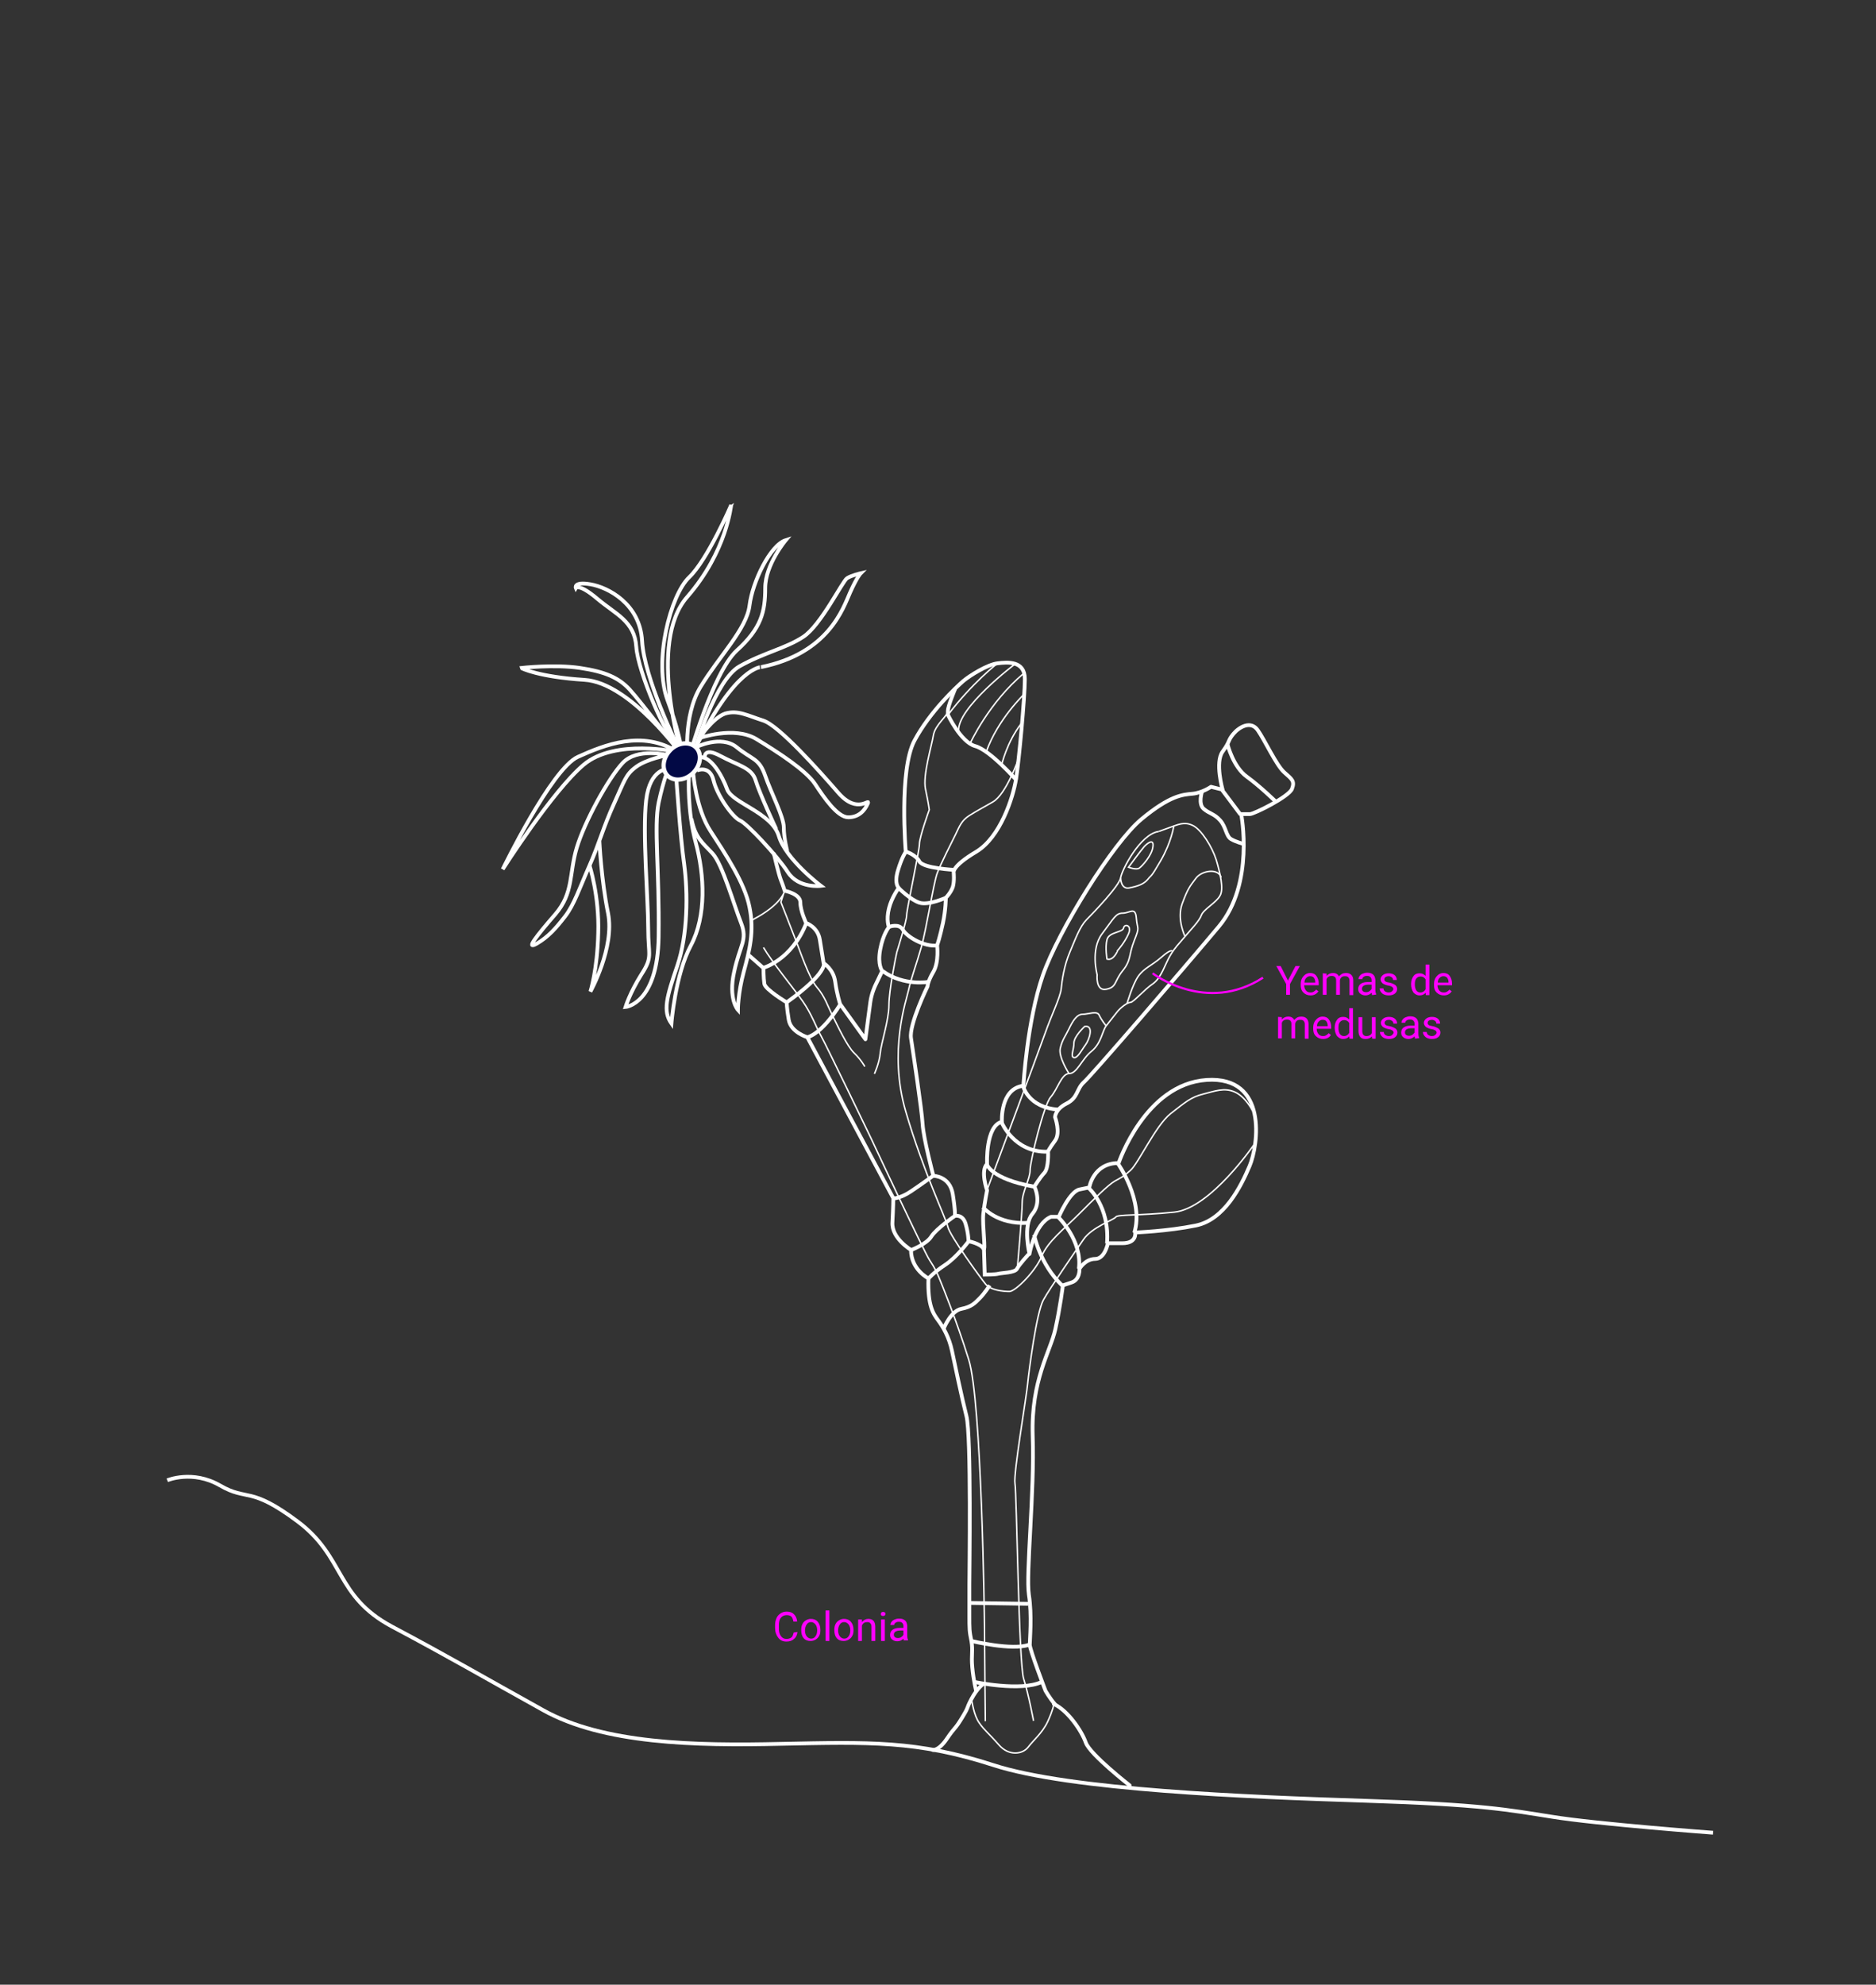 <?xml version="1.0" encoding="utf-8"?>
<!-- Generator: Adobe Illustrator 26.1.0, SVG Export Plug-In . SVG Version: 6.00 Build 0)  -->
<svg version="1.1" id="a" xmlns="http://www.w3.org/2000/svg" xmlns:xlink="http://www.w3.org/1999/xlink" x="0px" y="0px"
	 viewBox="0 0 646 683.1" style="enable-background:new 0 0 646 683.1;" xml:space="preserve">
<rect x="0" y="0" width="646" height="683.1" fill="#333333" stroke="none"/>
<style type="text/css">
	.st0{fill:#FF00FF;}
	.st1{fill:none;stroke:#FFFFFF;stroke-width:1.3;stroke-miterlimit:10;}
	.st2{fill:none;stroke:#FFFFFF;stroke-width:1.3;stroke-linecap:round;stroke-linejoin:round;}
	.st3{fill:none;stroke:#FFFFFF;stroke-width:0.5;stroke-linecap:round;stroke-linejoin:round;}
	.st4{fill:none;stroke:#FFFFFF;stroke-width:0.5;stroke-miterlimit:10;}
	.st5{fill:none;stroke:#FF00FF;stroke-width:0.75;stroke-miterlimit:10;}
	.st6{fill:#020945;stroke:#FFFFFF;stroke-width:1.47;stroke-miterlimit:10;}
</style>
<g>
	<path class="st0" d="M443.5,337.5l2.6-5h1.5l-3.4,6.2v3.7h-1.3v-3.7l-3.4-6.2h1.5L443.5,337.5z"/>
	<path class="st0" d="M451.3,342.6c-1,0-1.8-0.3-2.5-1s-0.9-1.5-0.9-2.6v-0.2c0-0.7,0.1-1.4,0.4-2s0.7-1,1.2-1.4
		c0.5-0.3,1-0.5,1.6-0.5c1,0,1.7,0.3,2.2,1s0.8,1.5,0.8,2.7v0.5h-5c0,0.7,0.2,1.3,0.6,1.8c0.4,0.5,0.9,0.7,1.6,0.7
		c0.5,0,0.8-0.1,1.1-0.3c0.3-0.2,0.6-0.4,0.8-0.7l0.8,0.6C453.4,342.1,452.5,342.6,451.3,342.6L451.3,342.6L451.3,342.6z M451.1,336
		c-0.5,0-0.9,0.2-1.3,0.6s-0.6,0.9-0.6,1.6h3.7V338c0-0.6-0.2-1.1-0.5-1.5C452.1,336.1,451.6,336,451.1,336L451.1,336L451.1,336z"/>
	<path class="st0" d="M456.8,335.1l0,0.8c0.5-0.6,1.3-1,2.2-1c1,0,1.7,0.4,2.1,1.2c0.2-0.4,0.6-0.6,1-0.9c0.4-0.2,0.9-0.3,1.4-0.3
		c1.6,0,2.5,0.9,2.5,2.6v5h-1.3v-4.9c0-0.5-0.1-0.9-0.4-1.2c-0.2-0.3-0.6-0.4-1.2-0.4c-0.5,0-0.9,0.1-1.2,0.4s-0.5,0.7-0.5,1.1v4.9
		h-1.3v-4.9c0-1.1-0.5-1.6-1.6-1.6c-0.8,0-1.4,0.4-1.7,1.1v5.4h-1.3v-7.4L456.8,335.1L456.8,335.1z"/>
	<path class="st0" d="M472.5,342.5c-0.1-0.1-0.1-0.4-0.2-0.8c-0.6,0.6-1.3,0.9-2.1,0.9c-0.7,0-1.3-0.2-1.8-0.6
		c-0.5-0.4-0.7-0.9-0.7-1.6c0-0.8,0.3-1.4,0.9-1.8c0.6-0.4,1.4-0.6,2.5-0.6h1.2v-0.6c0-0.4-0.1-0.8-0.4-1.1s-0.6-0.4-1.2-0.4
		c-0.5,0-0.8,0.1-1.1,0.3c-0.3,0.2-0.5,0.5-0.5,0.8h-1.3c0-0.4,0.1-0.7,0.4-1.1s0.6-0.6,1.1-0.8s0.9-0.3,1.5-0.3
		c0.9,0,1.5,0.2,2,0.6c0.5,0.4,0.7,1,0.8,1.8v3.4c0,0.7,0.1,1.2,0.3,1.6v0.1L472.5,342.5L472.5,342.5z M470.4,341.5
		c0.4,0,0.8-0.1,1.1-0.3s0.6-0.5,0.8-0.8v-1.5h-1c-1.5,0-2.3,0.5-2.3,1.4c0,0.4,0.1,0.7,0.4,0.9C469.6,341.4,470,341.5,470.4,341.5
		L470.4,341.5L470.4,341.5z"/>
	<path class="st0" d="M479.8,340.5c0-0.3-0.1-0.6-0.4-0.8s-0.7-0.4-1.4-0.5c-0.6-0.1-1.1-0.3-1.5-0.5s-0.6-0.4-0.8-0.7
		c-0.2-0.3-0.3-0.6-0.3-0.9c0-0.6,0.3-1.1,0.8-1.5c0.5-0.4,1.2-0.6,2-0.6c0.8,0,1.5,0.2,2,0.6c0.5,0.4,0.8,1,0.8,1.7h-1.3
		c0-0.4-0.1-0.6-0.4-0.9c-0.3-0.2-0.7-0.4-1.1-0.4s-0.8,0.1-1.1,0.3c-0.3,0.2-0.4,0.5-0.4,0.8c0,0.3,0.1,0.5,0.4,0.7
		c0.2,0.2,0.7,0.3,1.3,0.4s1.1,0.3,1.5,0.5c0.4,0.2,0.7,0.4,0.9,0.7s0.3,0.6,0.3,1c0,0.7-0.3,1.2-0.8,1.6s-1.2,0.6-2.1,0.6
		c-0.6,0-1.1-0.1-1.6-0.3s-0.8-0.5-1.1-0.9s-0.4-0.8-0.4-1.2h1.3c0,0.4,0.2,0.8,0.5,1s0.7,0.4,1.2,0.4c0.5,0,0.9-0.1,1.1-0.3
		S479.8,340.8,479.8,340.5L479.8,340.5L479.8,340.5z"/>
	<path class="st0" d="M485.9,338.7c0-1.1,0.3-2,0.8-2.7s1.2-1,2.1-1s1.5,0.3,2.1,0.9V332h1.3v10.5H491l-0.1-0.8
		c-0.5,0.6-1.2,0.9-2.1,0.9s-1.5-0.4-2.1-1C486.2,340.8,485.9,339.9,485.9,338.7L485.9,338.7L485.9,338.7L485.9,338.7z M487.2,338.9
		c0,0.8,0.2,1.5,0.5,2c0.4,0.5,0.8,0.7,1.4,0.7c0.8,0,1.4-0.4,1.8-1.1v-3.4c-0.4-0.7-1-1-1.7-1c-0.6,0-1.1,0.2-1.5,0.7
		S487.2,337.9,487.2,338.9L487.2,338.9L487.2,338.9z"/>
	<path class="st0" d="M497.2,342.6c-1,0-1.8-0.3-2.5-1s-0.9-1.5-0.9-2.6v-0.2c0-0.7,0.1-1.4,0.4-2s0.7-1,1.2-1.4
		c0.5-0.3,1-0.5,1.6-0.5c1,0,1.7,0.3,2.2,1s0.8,1.5,0.8,2.7v0.5h-5c0,0.7,0.2,1.3,0.6,1.8c0.4,0.5,0.9,0.7,1.6,0.7
		c0.5,0,0.8-0.1,1.1-0.3c0.3-0.2,0.6-0.4,0.8-0.7l0.8,0.6C499.3,342.1,498.4,342.6,497.2,342.6L497.2,342.6L497.2,342.6z M497,336
		c-0.5,0-0.9,0.2-1.3,0.6s-0.6,0.9-0.6,1.6h3.7V338c0-0.6-0.2-1.1-0.5-1.5C497.9,336.1,497.5,336,497,336L497,336L497,336z"/>
	<path class="st0" d="M441.4,350.1l0,0.8c0.5-0.6,1.3-1,2.2-1c1,0,1.7,0.4,2.1,1.2c0.2-0.4,0.6-0.6,1-0.9c0.4-0.2,0.9-0.3,1.4-0.3
		c1.6,0,2.5,0.9,2.5,2.6v5h-1.3v-4.9c0-0.5-0.1-0.9-0.4-1.2c-0.2-0.3-0.6-0.4-1.2-0.4c-0.5,0-0.9,0.1-1.2,0.4s-0.5,0.7-0.5,1.1v4.9
		h-1.3v-4.9c0-1.1-0.5-1.6-1.6-1.6c-0.8,0-1.4,0.4-1.7,1.1v5.4h-1.3v-7.4L441.4,350.1L441.4,350.1z"/>
	<path class="st0" d="M455.6,357.6c-1,0-1.8-0.3-2.5-1s-0.9-1.5-0.9-2.6v-0.2c0-0.7,0.1-1.4,0.4-2s0.7-1,1.2-1.4
		c0.5-0.3,1-0.5,1.6-0.5c1,0,1.7,0.3,2.2,1s0.8,1.5,0.8,2.7v0.5h-5c0,0.7,0.2,1.3,0.6,1.8c0.4,0.5,0.9,0.7,1.6,0.7
		c0.5,0,0.8-0.1,1.1-0.3c0.3-0.2,0.6-0.4,0.8-0.7l0.8,0.6C457.8,357.1,456.8,357.6,455.6,357.6L455.6,357.6L455.6,357.6z M455.4,351
		c-0.5,0-0.9,0.2-1.3,0.6s-0.6,0.9-0.6,1.6h3.7V353c0-0.6-0.2-1.1-0.5-1.5C456.4,351.1,456,351,455.4,351L455.4,351L455.4,351z"/>
	<path class="st0" d="M459.6,353.7c0-1.1,0.3-2,0.8-2.7s1.2-1,2.1-1s1.5,0.3,2.1,0.9V347h1.3v10.5h-1.2l-0.1-0.8
		c-0.5,0.6-1.2,0.9-2.1,0.9s-1.5-0.4-2.1-1C459.9,355.8,459.6,354.9,459.6,353.7L459.6,353.7L459.6,353.7L459.6,353.7z M460.9,353.9
		c0,0.8,0.2,1.5,0.5,2c0.4,0.5,0.8,0.7,1.4,0.7c0.8,0,1.4-0.4,1.8-1.1v-3.4c-0.4-0.7-1-1-1.7-1c-0.6,0-1.1,0.2-1.5,0.7
		S460.9,352.9,460.9,353.9L460.9,353.9L460.9,353.9z"/>
	<path class="st0" d="M472.4,356.7c-0.5,0.6-1.2,0.9-2.2,0.9c-0.8,0-1.4-0.2-1.8-0.7c-0.4-0.5-0.6-1.1-0.6-2v-4.8h1.3v4.8
		c0,1.1,0.5,1.7,1.4,1.7c1,0,1.6-0.4,1.9-1.1v-5.4h1.3v7.4h-1.2L472.4,356.7L472.4,356.7L472.4,356.7z"/>
	<path class="st0" d="M479.9,355.5c0-0.3-0.1-0.6-0.4-0.8s-0.7-0.4-1.4-0.5c-0.6-0.1-1.1-0.3-1.5-0.5s-0.6-0.4-0.8-0.7
		c-0.2-0.3-0.3-0.6-0.3-0.9c0-0.6,0.3-1.1,0.8-1.5c0.5-0.4,1.2-0.6,2-0.6c0.8,0,1.5,0.2,2,0.6c0.5,0.4,0.8,1,0.8,1.7h-1.3
		c0-0.4-0.1-0.6-0.4-0.9c-0.3-0.2-0.7-0.4-1.1-0.4s-0.8,0.1-1.1,0.3c-0.3,0.2-0.4,0.5-0.4,0.8c0,0.3,0.1,0.5,0.4,0.7
		c0.2,0.2,0.7,0.3,1.3,0.4s1.1,0.3,1.5,0.5c0.4,0.2,0.7,0.4,0.9,0.7s0.3,0.6,0.3,1c0,0.7-0.3,1.2-0.8,1.6s-1.2,0.6-2.1,0.6
		c-0.6,0-1.1-0.1-1.6-0.3s-0.8-0.5-1.1-0.9s-0.4-0.8-0.4-1.2h1.3c0,0.4,0.2,0.8,0.5,1s0.7,0.4,1.2,0.4c0.5,0,0.9-0.1,1.1-0.3
		S479.8,355.8,479.9,355.5L479.9,355.5L479.9,355.5z"/>
	<path class="st0" d="M487.3,357.5c-0.1-0.1-0.1-0.4-0.2-0.8c-0.6,0.6-1.3,0.9-2.1,0.9c-0.7,0-1.3-0.2-1.8-0.6
		c-0.5-0.4-0.7-0.9-0.7-1.6c0-0.8,0.3-1.4,0.9-1.8c0.6-0.4,1.4-0.6,2.5-0.6h1.2v-0.6c0-0.4-0.1-0.8-0.4-1.1s-0.6-0.4-1.2-0.4
		c-0.5,0-0.8,0.1-1.1,0.3c-0.3,0.2-0.5,0.5-0.5,0.8h-1.3c0-0.4,0.1-0.7,0.4-1.1s0.6-0.6,1.1-0.8s0.9-0.3,1.5-0.3
		c0.9,0,1.5,0.2,2,0.6c0.5,0.4,0.7,1,0.8,1.8v3.4c0,0.7,0.1,1.2,0.3,1.6v0.1L487.3,357.5L487.3,357.5z M485.2,356.5
		c0.4,0,0.8-0.1,1.1-0.3s0.6-0.5,0.8-0.8v-1.5h-1c-1.5,0-2.3,0.5-2.3,1.4c0,0.4,0.1,0.7,0.4,0.9
		C484.5,356.4,484.8,356.5,485.2,356.5L485.2,356.5L485.2,356.5z"/>
	<path class="st0" d="M494.7,355.5c0-0.3-0.1-0.6-0.4-0.8s-0.7-0.4-1.4-0.5c-0.6-0.1-1.1-0.3-1.5-0.5s-0.6-0.4-0.8-0.7
		c-0.2-0.3-0.3-0.6-0.3-0.9c0-0.6,0.3-1.1,0.8-1.5c0.5-0.4,1.2-0.6,2-0.6c0.8,0,1.5,0.2,2,0.6c0.5,0.4,0.8,1,0.8,1.7h-1.3
		c0-0.4-0.1-0.6-0.4-0.9c-0.3-0.2-0.7-0.4-1.1-0.4s-0.8,0.1-1.1,0.3c-0.3,0.2-0.4,0.5-0.4,0.8c0,0.3,0.1,0.5,0.4,0.7
		c0.2,0.2,0.7,0.3,1.3,0.4s1.1,0.3,1.5,0.5c0.4,0.2,0.7,0.4,0.9,0.7s0.3,0.6,0.3,1c0,0.7-0.3,1.2-0.8,1.6s-1.2,0.6-2.1,0.6
		c-0.6,0-1.1-0.1-1.6-0.3s-0.8-0.5-1.1-0.9s-0.4-0.8-0.4-1.2h1.3c0,0.4,0.2,0.8,0.5,1s0.7,0.4,1.2,0.4c0.5,0,0.9-0.1,1.1-0.3
		S494.7,355.8,494.7,355.5L494.7,355.5L494.7,355.5z"/>
</g>
<path class="st1" d="M57.6,509.5c0,0,8.7-3.7,18.2,1.8c9.5,5.5,10.1,0,26.6,12.3c16.5,12.3,12.9,25.7,32.5,36.2
	c19.6,10.4,31.2,17.2,52.1,28.8c20.8,11.6,52.1,12.3,82.1,11.6c30-0.6,46.6-1.2,72.9,7.3c26.4,8.6,87.6,11,128.1,12.3
	s49,3.1,64.3,5.5c15.3,2.5,55.5,5.5,55.5,5.5"/>
<g>
	<path class="st2" d="M362.9,586.5c4.9,2.3,9.6,9.3,11,13.3c1.5,4.1,15.1,14.7,15.1,14.7"/>
	<path class="st2" d="M321.2,602.3c0,0,2,0.4,4.9-3.9c2.9-4.3,2.6-2.9,5.2-7.2c2.6-4.3,1.2-2.6,3.2-6.4s4.1-5.2,4.1-5.2"/>
	<path class="st3" d="M334.5,584.8c0.3,1.1,0.8,5.5,2.7,8.2c1.8,2.6,3.4,3.7,6.8,7.6c3.4,3.9,8.1,3.2,10,0.8c1.8-2.4,5-5,6.8-8.9
		c1.8-3.9,2.1-5.9,2.1-5.9"/>
</g>
<g>
	<path class="st0" d="M274.6,561.7c-0.1,1-0.5,1.9-1.2,2.4c-0.6,0.6-1.5,0.9-2.6,0.9c-1.2,0-2.1-0.4-2.8-1.3s-1.1-2-1.1-3.4v-1
		c0-0.9,0.2-1.7,0.5-2.4s0.8-1.2,1.4-1.6s1.3-0.6,2.1-0.6c1.1,0,1.9,0.3,2.5,0.9c0.6,0.6,1,1.4,1.1,2.5h-1.3
		c-0.1-0.8-0.4-1.4-0.7-1.7s-0.9-0.5-1.6-0.5c-0.8,0-1.5,0.3-2,0.9c-0.5,0.6-0.7,1.5-0.7,2.7v1c0,1.1,0.2,1.9,0.7,2.6s1.1,1,1.9,1
		c0.7,0,1.3-0.2,1.7-0.5c0.4-0.3,0.6-0.9,0.8-1.7L274.6,561.7L274.6,561.7z"/>
	<path class="st0" d="M275.9,561c0-0.7,0.1-1.4,0.4-2c0.3-0.6,0.7-1,1.2-1.3s1.1-0.5,1.7-0.5c1,0,1.8,0.3,2.4,1s0.9,1.6,0.9,2.8v0.1
		c0,0.7-0.1,1.4-0.4,1.9c-0.3,0.6-0.7,1-1.2,1.3c-0.5,0.3-1.1,0.5-1.8,0.5c-1,0-1.8-0.3-2.4-1C276.2,563.2,275.9,562.3,275.9,561
		L275.9,561z M277.2,561.2c0,0.8,0.2,1.5,0.6,2s0.9,0.8,1.5,0.8s1.1-0.2,1.5-0.8c0.4-0.5,0.6-1.2,0.6-2.1c0-0.8-0.2-1.5-0.6-2
		c-0.4-0.5-0.9-0.8-1.5-0.8s-1.1,0.2-1.5,0.8S277.2,560.3,277.2,561.2z"/>
	<path class="st0" d="M285.6,564.8h-1.3v-10.5h1.3V564.8z"/>
	<path class="st0" d="M287.3,561c0-0.7,0.1-1.4,0.4-2c0.3-0.6,0.7-1,1.2-1.3s1.1-0.5,1.7-0.5c1,0,1.8,0.3,2.4,1s0.9,1.6,0.9,2.8v0.1
		c0,0.7-0.1,1.4-0.4,1.9c-0.3,0.6-0.7,1-1.2,1.3c-0.5,0.3-1.1,0.5-1.8,0.5c-1,0-1.8-0.3-2.4-1C287.6,563.2,287.3,562.3,287.3,561
		L287.3,561z M288.6,561.2c0,0.8,0.2,1.5,0.6,2s0.9,0.8,1.5,0.8s1.1-0.2,1.5-0.8c0.4-0.5,0.6-1.2,0.6-2.1c0-0.8-0.2-1.5-0.6-2
		c-0.4-0.5-0.9-0.8-1.5-0.8s-1.1,0.2-1.5,0.8S288.6,560.3,288.6,561.2z"/>
	<path class="st0" d="M296.8,557.4l0,0.9c0.6-0.7,1.3-1.1,2.2-1.1c1.6,0,2.4,0.9,2.4,2.7v4.9h-1.3v-4.9c0-0.5-0.1-0.9-0.4-1.2
		c-0.2-0.3-0.6-0.4-1.1-0.4c-0.4,0-0.8,0.1-1.1,0.3s-0.5,0.5-0.7,0.9v5.3h-1.3v-7.4L296.8,557.4L296.8,557.4z"/>
	<path class="st0" d="M303.3,555.5c0-0.2,0.1-0.4,0.2-0.5c0.1-0.1,0.3-0.2,0.6-0.2s0.4,0.1,0.6,0.2s0.2,0.3,0.2,0.5
		s-0.1,0.4-0.2,0.5s-0.3,0.2-0.6,0.2s-0.4-0.1-0.6-0.2S303.3,555.7,303.3,555.5z M304.7,564.8h-1.3v-7.4h1.3V564.8z"/>
	<path class="st0" d="M311.3,564.8c-0.1-0.2-0.1-0.4-0.2-0.8c-0.6,0.6-1.3,0.9-2.1,0.9c-0.7,0-1.3-0.2-1.8-0.6
		c-0.5-0.4-0.7-0.9-0.7-1.6c0-0.8,0.3-1.4,0.9-1.8c0.6-0.4,1.4-0.6,2.5-0.6h1.2v-0.6c0-0.4-0.1-0.8-0.4-1.1
		c-0.3-0.3-0.6-0.4-1.2-0.4c-0.5,0-0.8,0.1-1.1,0.3c-0.3,0.2-0.5,0.5-0.5,0.8h-1.3c0-0.4,0.1-0.7,0.4-1.1s0.6-0.6,1.1-0.8
		s0.9-0.3,1.5-0.3c0.9,0,1.5,0.2,2,0.6s0.7,1,0.8,1.8v3.4c0,0.7,0.1,1.2,0.3,1.6v0.1H311.3L311.3,564.8z M309.2,563.8
		c0.4,0,0.8-0.1,1.1-0.3s0.6-0.5,0.8-0.8v-1.5h-1c-1.5,0-2.3,0.5-2.3,1.4c0,0.4,0.1,0.7,0.4,0.9
		C308.4,563.7,308.8,563.8,309.2,563.8L309.2,563.8L309.2,563.8z"/>
</g>
<path class="st1" d="M336.2,582.3c0,0-1-4-1.4-8.4s0.3-5.7-0.3-9.1c-0.7-3.4-0.7-4-0.7-9.1v-10.1c0-4.4,0.7-51.4-1-58.2
	c-1.7-6.7-4-17.8-5-22.5s-3-8.1-4.7-10.4s-3.7-5-3.4-14.5c0,0-6-3-6-9.8c0,0-6.7-4-6.4-9.4c0.3-5.4,0.3-8.4,0.3-8.4L278,357
	c0,0-5.7-1.7-6.4-6s-0.7-6-0.7-6s-7.4-4.4-7.7-6.4c-0.3-2-0.3-5.4-0.3-5.4l-5-4.4"/>
<path class="st2" d="M266.5,293.9c0,0,1.7,7.3,2.4,9c0.7,1.7,1.3,3.7,1.3,3.7s5.4,1,5.4,4s2,7.1,2,7.1s4,1.3,4.7,5.7
	c0.7,4.4,1.3,8.1,1.3,8.1s3.4,2,4,6.4s1.7,7.7,1.7,7.7l8.7,12.1c0,0,1.3-9.8,1.7-12.8s1.7-5.7,1.7-5.7l2.4-5c0,0-1.7-2-0.7-7.4
	c1-5.4,3-7.7,3-7.7s-1-2.4,0-6.4s3.4-7.1,3.4-7.1s-1.7-1.3-0.3-6s2.7-6.4,2.7-6.4s-2.4-28.2,3-38.3c5.4-10.1,14.5-18.5,16.8-20.5
	c2.4-2,8.4-5.7,11.8-6.1s9.4-1,9.4,5.4s-2,27.9-3,34.3c-1,6.4-5.4,20.2-13.8,25.2c-8.4,5-7.7,7.1-7.7,7.1s0.3,3-0.3,5
	c-0.7,2-2.4,3.7-2.4,3.7s0,4-1,8.7s-2,7.7-2,7.7s0.7,5.7-1.3,9.1c-2,3.4-2,5-2,5s-6.4,13.1-5.7,17.8s3.7,24.5,4,29.6
	c0.3,5,3.7,17.8,3.7,17.8s5.7,0,6.7,6.4c1,6.4,0.7,7.4,0.7,7.4s2.7-0.7,3.7,2.7s1,6,1,6s4.1,0.8,5.1,2.5c1,1.7-0.4-8.2,0-11.9
	s1.3-8.1,1.3-8.1s-2.4-6.7,0-9.1c0,0-0.6-13.1,5.1-14.5c0,0-0.7-11.4,7.4-12.4c0,0,1.3-22.5,6.7-38c5.4-15.5,24.2-45.7,34-53.8
	s14.1-8.4,17.5-8.7s6.4-2.4,6.4-2.4l4,1c0,0-2.7-9.4,0-13.1c2.7-3.7,1.7-3.7,3.7-6.1c2-2.4,6-4.7,8.4-1.3c2.4,3.4,6.4,12.1,9.1,14.5
	c2.7,2.4,3.7,3,2.7,5.7s-13.1,8.7-14.5,8.7h-3c0,0,4.7,23.9-7.7,38.7s-43.7,51.1-46.4,53.5c-2.7,2.4-2,5.4-6,7.4c-4,2-4,4.7-4,4.7
	s2,5.4,0,8.1s-2.4,3.7-2.4,3.7s0.3,5.7-1.3,7.4s-3.4,4.7-3.4,4.7s2.7,5.4-0.7,9.4s-1,13.8-1,13.8s1.7-10.4,7.4-12.8h2.7
	c0,0,3.7-8.7,7.1-9.4l3.4-0.7c0,0,1.3-8.4,10.1-8.4c0,0,9.1-27.2,30.3-28.6s17.8,22.5,14.8,29.6s-8.7,18.5-18.5,20.5
	c-9.8,2-20.9,2.4-20.9,2.4s0.7,3.7-4.4,3.7h-5c0,0-1,5.4-4.4,5.4s-5.4,3.4-5.4,3.4s0.3,3.7-2.7,4.7l-3,1c0,0-0.9,7.4-2.6,15.1
	c-1.7,7.7-8.4,17.5-7.8,36.6c0.7,19.2-2.4,47.7-1.3,54.8s0.3,15.5,0.3,17.2s5.4,15.8,5.4,15.8s1.4,2.5,3.2,4.6"/>
<path class="st4" d="M326.4,244.7c0,1.7-4.4,4.7-5,8.4s-3.7,13.8-2.7,18.5s1.3,7.1,1.3,7.1s-3.4,9.4-3.4,11.8s-4.4,22.5-4.4,24.5
	s-3,11.4-3.4,12.8c-0.3,1.3-2.7,13.1-2.7,18.2s-2.7,13.1-3,16.5c-0.3,3.4-2,7.1-2,7.1"/>
<path class="st4" d="M350.9,260.7c0,0-4.3,12.6-9,15.3s-5.4,3-8.1,4.7s-3.4,3.7-4.7,6.4c-1.3,2.7-5,9.8-6.4,13.5
	c-1.3,3.7-3.7,19.2-5.4,25.2c-1.7,6-3.7,11.4-4.4,14.8s-7.1,21.2-1,42s13.8,36.6,14.5,39.7c0.7,3,11.4,17.8,13.1,19.8s6,2.4,8.1,2.4
	s9.1-7.1,11.1-12.1c2-5,7.7-9.4,12.8-14.5s10.1-10.1,12.4-11.4s2.7-1.3,5.4-3.7s8.7-15.5,13.8-19.5s7.1-5.7,11.1-6.7
	c4-1,7.4-2.4,11.1-0.7c3.7,1.7,6,6.4,6,6.4"/>
<path class="st4" d="M432,393.7c0,0-15.1,22.2-27.6,23.5s-19.5,0.7-20.2,1.7c-0.7,1-8.1,3.4-11.1,7.7c-3,4.4-11.4,16.5-13.8,20.8
	s-5,24.5-5.4,28.6c-0.3,4-5,31.3-4.4,34.6s1.3,61.9,3,67.2c1.7,5.4,3.4,14.5,3.4,14.5"/>
<path class="st4" d="M297.8,367.1c0,0-1.3-2.4-3.7-4.7s-5.7-9.4-7.4-12.8c-1.7-3.4-2.7-6.7-5.4-9.8s-6-13.1-7.4-16.5
	c-1.3-3.4-5-12.8-5-12.8l1.3-4c0,0-0.7,4.7-11.1,10.1"/>
<path class="st1" d="M311.9,293.1c0,0,3.4,1,4.7,3.4c1.3,2.4,12.1,2.9,12.1,2.9"/>
<path class="st1" d="M325.7,309c0,0-6,2.7-9.1,1.7s-7.1-5-7.1-5"/>
<path class="st1" d="M306.2,319c0,0,3.4-1.3,4.7,1c1.3,2.4,7.4,6,11.8,5.4"/>
<path class="st1" d="M320,337.9c0,0-8.7,1.7-16.1-3.7"/>
<path class="st1" d="M307.6,412.5c0,0,2.4,0,6-2.4s7.7-5.4,7.7-5.4"/>
<path class="st1" d="M313.6,430.3c0,0,5.4-2,7.1-4.7s8.1-7.1,8.1-7.1"/>
<path class="st1" d="M333.5,427.3c0,0-4,5.4-8.1,8.1s-5.7,4.7-5.7,4.7"/>
<path class="st1" d="M325,457.2c0,0,2.4-6,6-6.7s4.7-2,6.4-3.7s3.4-4.4,3.4-4.4"/>
<path class="st1" d="M338.8,429.3l0.3,9.4c0,0,3.7,0,4.7-0.3s5.7-0.3,6.4-1.7s4-5,4-5"/>
<path class="st4" d="M398.9,286.3c0,0-0.6,0.1,3.1-1.2c3.7-1.3,5.7-2.4,8.7-1s6.7,7.4,8.1,11.8c1.3,4.4,2.7,10.1,1.3,12.4
	c-1.3,2.4-5.7,4.7-6.4,6.7c-0.7,2-3.7,5-5.7,7.4c-2,2.4-3.4,3.7-5,6.4c-1.7,2.7-3,7.7-6,9.8c-3,2-6.7,6.4-7.7,6.4s-3.4,1.7-4.7,3.4
	c-1.3,1.7-2.4,3-3.7,4.7c-1.3,1.7-1.7,6-5,8.7c-3.4,2.7-5,7.7-7.7,7.7s-4,5.4-6.4,8.1c-2.4,2.7-7.1,22.2-7.1,25.2s-2.7,7.4-2.7,11.1
	s-1.7,22.9-1.7,22.9"/>
<path class="st4" d="M339.8,409.8c0,0,18.2-48.8,20.2-54.5c2-5.7,5-11.8,5.4-14.8c0.3-3,1-8.1,3-12.8s3.4-8.7,5.7-11.1
	c2.4-2.4,11.4-11.8,11.8-14.5s6.7-14.9,13-15.9"/>
<path class="st1" d="M352.3,373.8c0,0,1.7,7.4,12.1,8.1"/>
<path class="st1" d="M344.9,386.3c0,0,4.3,10.4,15.8,10.1"/>
<path class="st1" d="M339.8,400.7c0,0,1.3,5,16.1,7.7"/>
<path class="st1" d="M338.5,415.5c0,0,4.7,6,15.5,5.4"/>
<path class="st4" d="M368.1,369.5c0,0-3.7-5.7-3-8.7c0.7-3,1.7-4,3-6.7c1.3-2.7,2.7-5,4.7-5s5-1.3,5.7,0.3s2.4,3.7,2.4,3.7"/>
<path class="st4" d="M377.8,335.5c0,0-2.4-8.7,1.7-14.1s4.7-7.1,7.1-7.1s4.4-2.4,4.7,1.7s1.3,2.7-0.7,7.7c-2,5-1,6.7-4,10.4
	s-2,5.7-5.7,6.4S377.8,335.5,377.8,335.5L377.8,335.5L377.8,335.5z"/>
<path class="st4" d="M385.9,302.2c0,0,0,4,3,3.4s5-1.3,6.4-3c1.3-1.7,0.7,0,4.4-6.4c3.7-6.4,4.5-11.9,4.5-11.9"/>
<path class="st4" d="M408.1,322.4c0,0-3-6-1-11.4s2.7-6,4.7-8.7s7.7-3.6,8.7-0.3"/>
<path class="st4" d="M403.7,327.4c0,0-0.3-1-3.7,2c-3.4,3-6,3.7-8.1,6.7c-2,3-3.8,9.3-3.8,9.3"/>
<path class="st4" d="M373.5,353.3c0,0-3.7,3.4-3.7,5.7s-1.3,4.7,0,5c1.3,0.3,2.7-2.7,4-4.4S376.8,352.7,373.5,353.3L373.5,353.3z"/>
<path class="st4" d="M381.2,330.1c0,0-0.7-4,0-6.7s5.4-2.4,5.7-4s3-1,1.7,2c-1.3,3-3.7,5.7-3.7,5.7S383.5,330.8,381.2,330.1
	L381.2,330.1L381.2,330.1z"/>
<path class="st4" d="M388.6,298.5c0,0,4.4-6,5.4-7.1s3.4-3,3,0c-0.3,3-3.7,6.7-4.7,7.4C391.3,299.5,388.6,298.5,388.6,298.5z"/>
<path class="st1" d="M356.1,425c0,0,1.9,10,9.6,17.4"/>
<path class="st1" d="M364.4,418.9c0,0,8.4,8.1,7.1,17.8"/>
<path class="st1" d="M374.8,408.8c0,0,7.4,6.4,6.4,19.2"/>
<path class="st1" d="M384.9,400.4c0,0,9.1,12.8,5.7,23.9"/>
<path class="st1" d="M328.9,237.1c0,0-2.5,5.9-2.5,7.6v1.3c0,0,4.4,9.4,9.4,10.8c5,1.3,14.2,11.7,14.2,11.7"/>
<path class="st4" d="M343.5,228.3c0,0-8.7,6.7-17.1,17.8"/>
<path class="st4" d="M349.6,228.5c0,0-20.2,15.2-19.5,23.2"/>
<path class="st4" d="M334.1,255.8c0,0,6.4-14,18.5-24.1"/>
<path class="st4" d="M352.7,238.9c0,0-9.1,8.6-13.1,19.9"/>
<path class="st4" d="M344.9,263.3c0,0,1.8-7.9,6.8-14.3"/>
<path class="st1" d="M422.7,256.2c0,0,1.9,7.7,6.6,11.1c4.7,3.4,10.1,8.7,10.1,8.7"/>
<line class="st1" x1="420.9" y1="272" x2="427.2" y2="280.4"/>
<path class="st1" d="M413.9,272.5c0,0-1.4,4.2,0.6,5.9s3.7,1.7,5.7,4s2,5.4,3.7,6.4c1.7,1,4.4,1.7,4.4,1.7"/>
<line class="st1" x1="333.8" y1="551.7" x2="354" y2="552"/>
<path class="st1" d="M334.5,564.8c0,0,14.1,3.4,19.8,1.3"/>
<path class="st1" d="M335.5,578.9c0,0,16.1,3.4,23.2,0"/>
<path class="st1" d="M240.7,254.1c0,0,12.1-4.4,19.8,0.3c7.7,4.7,17.1,10.8,20.2,15.5s7.7,11.4,11.4,11.4s5.7-2.4,6.7-4.7
	s-3.4,4-10.1-3.7c-6.7-7.7-20.5-23.2-25.9-24.9c-5.4-1.7-8.7-3.7-13.1-2.4C245.4,247.1,240.7,254.2,240.7,254.1L240.7,254.1
	L240.7,254.1z"/>
<path class="st1" d="M229.9,259.9c0,0-10.4-2.7-15.5,2.7c-5,5.4-13.1,20.2-15.8,29.2s-1,15.5-7.4,22.9c-6.4,7.4-10.4,12.4-6.4,10.1
	s6.7-5.4,9.8-9.4s5-9.8,8.4-17.5c3.4-7.7,4.7-13.1,8.4-21.2s4-10.1,7.7-12.8S229.9,259.9,229.9,259.9L229.9,259.9L229.9,259.9z"/>
<path class="st1" d="M230.2,264.6c0,0-6.4-0.3-7.7,10.8s0.7,34.3,0.7,44s1.7,9.8-2.4,16.1c-4,6.4-5.4,11.1-5.4,11.1
	s11.1-1,11.4-24.2c0.3-23.2-1.7-37.7,0-46.1C228.6,267.9,230.2,264.6,230.2,264.6L230.2,264.6L230.2,264.6z"/>
<path class="st1" d="M198.3,202.4c0,0,1-1.7,7.4,3.7c6.4,5.4,12.8,7.7,13.4,16.5s10.4,31.3,14.1,34c0,0-11.4-23.2-12.1-36
	c-0.7-12.8-11.8-18.5-17.8-19.5S198.3,202.4,198.3,202.4L198.3,202.4L198.3,202.4z"/>
<path class="st1" d="M251.8,173.8c0,0-8.1,18.8-14.5,24.9s-12.4,28.9-7.4,42.4c5,13.4,5,19.2,5,19.2s-12.1-39,1.7-54.8
	S251.7,173.8,251.8,173.8L251.8,173.8L251.8,173.8z"/>
<path class="st1" d="M179.5,229.9c0,0,11.4-1.3,20.2,0s13.4,3.4,17.1,7.4s18.2,22.9,18.2,22.9S217.1,235,201.3,234
	C185.5,233,179.5,230,179.5,229.9L179.5,229.9L179.5,229.9z"/>
<path class="st1" d="M173.1,299.2c0,0,16.8-34.6,25.9-38.7s22.2-9.4,34.3-1.7c0,0-21.5-4.7-32.3,4.4
	C190.2,272.3,173.1,299.2,173.1,299.2"/>
<path class="st1" d="M270.6,185.9c0,0-7.1,8.4-7.1,16.5s-1.3,13.8-9.8,21.5c-8.4,7.7-16.8,38-16.8,38s-2-15.1,4.4-25.6
	s15.8-19.8,16.8-27.9C259.1,200.3,265.2,187.6,270.6,185.9L270.6,185.9L270.6,185.9z"/>
<path class="st1" d="M239.6,257.2c0,0,6.7-23.2,15.1-27.9c8.4-4.7,15.8-6.1,21.9-10.1s13.5-19.2,15.1-20.2s4.7-1.7,4.7-1.7
	s-1.3,1.3-3.7,6.7c-2.4,5.4-7.4,20.9-30.6,25.6C262.2,229.6,253.4,229.3,239.6,257.2L239.6,257.2L239.6,257.2z"/>
<path class="st1" d="M232.9,267.9c0,0,1.3,19.8,2.7,29.6c1.3,9.8,1.3,24.2-2.4,35c-3.7,10.8-5,15.5-2,19.8c0,0,1.3-16.8,6.7-26.9
	s4.7-24.2,1.7-35.3c-3-11.1-2.4-22.5-2.4-22.5"/>
<path class="st1" d="M240,265.2c0,0,4.4-2,5.7,3.4c1.3,5.4,6.7,12.8,9.1,13.8c2.4,1,12.8,12.1,16.5,17.8c3.7,5.7,11.4,4.7,11.4,4.7
	s-12.1-9.1-14.5-17.1c-2.4-8.1-16.1-11.4-17.8-16.1c-1.7-4.7-5.4-11.1-9.1-11.1"/>
<path class="st1" d="M239.6,257.2c0,0,8.7-4.4,14.1,0c5.4,4.4,7.7,3.7,9.8,9.8s6.4,14.1,6.4,17.8s1.2,8.2,1.2,8.2"/>
<path class="st1" d="M242.7,260.9c0,0-0.7-4,5.4-0.7s10.8,4,12.1,8.4c1.3,4.4,7.1,16.8,7.1,16.8"/>
<path class="st1" d="M238.7,266c0,0,0.9,12.4,6,20.1c5,7.7,11.8,17.8,13.4,26.2c1.7,8.4,0,14.8-2,22.2s-2,13.1-2,13.1
	s-3.4-3.7-1.3-13.1c2-9.4,4.7-10.8,2.4-16.8c-2.4-6-6.4-20.2-9.8-23.9s-6-5.3-7.3-12"/>
<path class="st1" d="M203,297.9c0,0,3.4,10.4,3,23.2c-0.3,12.8-2.7,20.2-2.7,20.2s8.4-15.1,6.1-26.9c-2.4-11.8-3-24.9-3-24.9"/>
<path class="st4" d="M262.9,326.1c2.7,4.7,10.4,14.1,13.5,18.5s4.7,9.1,6.4,12.1c1.7,3,17.1,35,17.1,35s18.2,39,20.2,42
	c2,3,2.7,4.7,3.4,6.4c0.7,1.7,5.7,13.8,10.1,27.9c4.4,14.1,5.4,88.4,5.4,91.4s0.3,33,0.3,33"/>
<path class="st1" d="M262.9,333.1c0,0,9.8-2.7,14.8-15.5"/>
<path class="st1" d="M278,357c0,0,4.7-0.7,11.4-11.4"/>
<path class="st1" d="M283.7,331.5c0,0,1.3,3.4-12.8,13.5"/>
<path class="st5" d="M396.9,335c0,0,18.4,14.2,38,1.5"/>
<path class="st6" d="M238.7,266c-2.7,2.7-6.6,3.1-8.8,1c-2.2-2.2-1.7-6.1,0.9-8.8s6.6-3.1,8.8-1S241.4,263.3,238.7,266z"/>
</svg>
